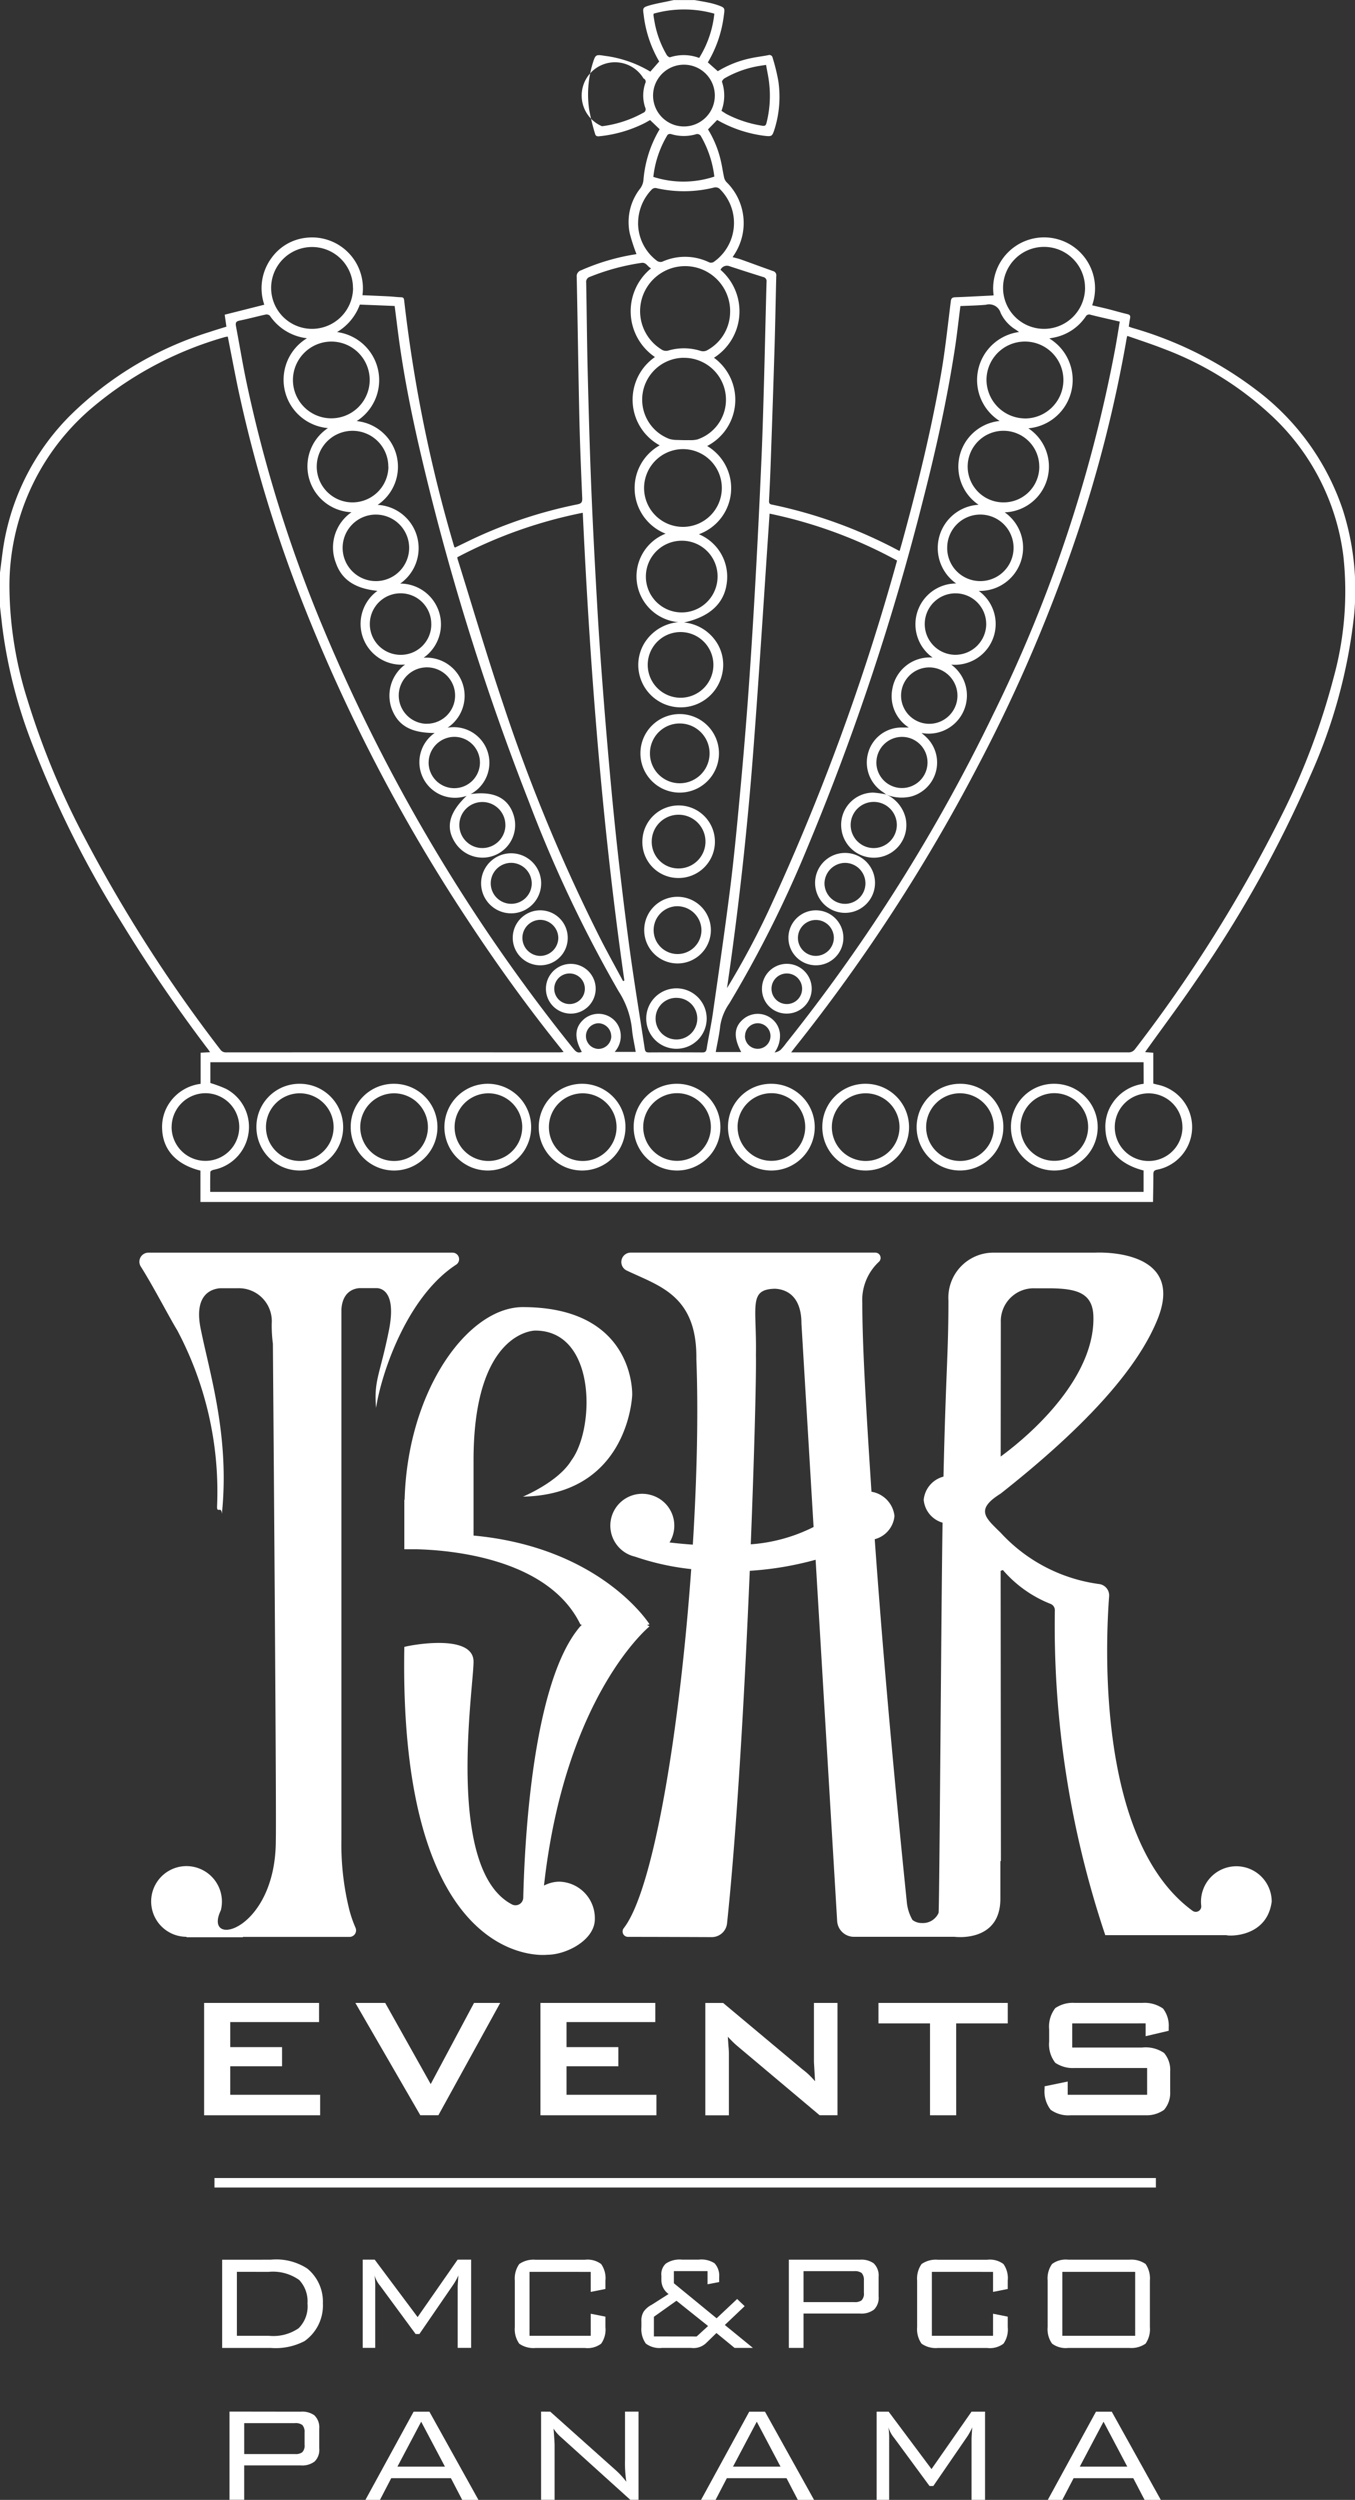 <svg id="Group_47" data-name="Group 47" xmlns="http://www.w3.org/2000/svg" width="103.509" height="190.945" viewBox="0 0 103.509 190.945">
  <rect x="0" y="0" width="103.509" height="190.945" fill="#333333" stroke="none"/>
  <g id="Group_14" data-name="Group 14" transform="translate(0 0)">
    <path id="Path_122" data-name="Path 122" d="M2051.429,1276.766c.062-.485.119-.97.183-1.454a18.17,18.17,0,0,1,5.143-10.519,26.239,26.239,0,0,1,10.7-6.418c.415-.14.834-.265,1.27-.4l-.131-.915,3.025-.763a3.892,3.892,0,0,1,.552-3.572,3.743,3.743,0,0,1,2.645-1.541,3.885,3.885,0,0,1,4.3,4.387c.683.029,1.367.057,2.048.092.3.015.6.057.9.065.186,0,.225.088.241.255a110.3,110.3,0,0,0,3.819,18.794c0,.018.026.031.062.071l.989-.479a34.975,34.975,0,0,1,8.375-2.825c.309-.062.369-.184.355-.488-.088-2.055-.174-4.11-.22-6.166-.079-3.567-.125-7.134-.2-10.7a.474.474,0,0,1,.333-.52,16.634,16.634,0,0,1,4.233-1.235,13.85,13.85,0,0,1-.517-1.6,4.154,4.154,0,0,1,.789-3.4,1.278,1.278,0,0,0,.262-.683,8.967,8.967,0,0,1,1.166-3.741l.069-.117-.73-.7c-.1.055-.262.149-.429.238a9.884,9.884,0,0,1-3.464,1c-.173.021-.271-.034-.311-.19a16.6,16.6,0,0,1-.453-1.861,8.126,8.126,0,0,1,.276-3.527c.209-.667.229-.676.916-.566a8.926,8.926,0,0,1,3.483,1.206l.678-.774a9.121,9.121,0,0,1-1.19-3.594c-.07-.471-.062-.538.393-.673.52-.155,1.061-.242,1.592-.359l.308-.065h1.609c.353.064.707.119,1.058.194a5.829,5.829,0,0,1,.742.206c.5.179.508.214.429.746a9.17,9.17,0,0,1-1.226,3.613l.761.675a7.959,7.959,0,0,1,2.588-1.007c.418-.088.845-.136,1.264-.218a.252.252,0,0,1,.338.2,15.193,15.193,0,0,1,.433,1.768,8.255,8.255,0,0,1-.271,3.625c-.2.636-.212.633-.864.556a9.742,9.742,0,0,1-3.536-1.2l-.7.72a7.97,7.97,0,0,1,1,2.492c.087.387.14.78.226,1.166a.755.755,0,0,0,.175.355,4.39,4.39,0,0,1,.591,5.571c-.028.045-.057.089-.112.174.227.062.44.107.645.18.814.291,1.625.594,2.442.882a.334.334,0,0,1,.247.384c-.047,1.842-.077,3.685-.133,5.526q-.138,4.48-.3,8.959c-.031.889-.076,1.777-.12,2.664-.008.16.014.261.2.3a36.1,36.1,0,0,1,9.713,3.522.259.259,0,0,0,.068.009c.057-.193.116-.393.172-.594,1.169-4.265,2.234-8.556,2.989-12.914.318-1.834.511-3.69.743-5.538.028-.231.1-.307.325-.316.9-.032,1.8-.083,2.7-.127.082,0,.166-.013.249-.019a3.892,3.892,0,1,1,7.525.759c.413.1.825.19,1.236.293.487.124.97.268,1.461.383.2.047.233.143.2.319-.041.2-.067.4-.1.632.085.031.169.067.258.094a28.667,28.667,0,0,1,9.508,4.763,19.013,19.013,0,0,1,6.577,9.115,20.094,20.094,0,0,1,.848,8.28,40.525,40.525,0,0,1-3.286,11.969,91.387,91.387,0,0,1-8.769,15.745c-1.2,1.772-2.488,3.489-3.735,5.231-.043.059-.083.119-.153.221l.626.045v2.357c.139.036.25.067.363.091a3.312,3.312,0,0,1-.063,6.484c-.266.049-.294.161-.294.379,0,.7-.018,1.391-.027,2.087H2066.74v-2.393c-1.833-.456-2.867-1.584-2.925-3.172a3.245,3.245,0,0,1,.581-2.032,3.382,3.382,0,0,1,2.36-1.425v-2.379l.723-.037c-.073-.105-.113-.166-.157-.224a117.876,117.876,0,0,1-6.66-9.764,78.884,78.884,0,0,1-6.891-13.864,37.749,37.749,0,0,1-2.178-8.732q-.083-.729-.165-1.459Zm67.685,16.94c-.074-.057-.145-.121-.223-.173a2.691,2.691,0,0,1-1.137-3.028,2.643,2.643,0,0,1,2.6-1.913h.5a2.841,2.841,0,0,1-1.261-2.937,2.9,2.9,0,0,1,3.079-2.408,3.116,3.116,0,0,1,1.8-5.657,3.309,3.309,0,0,1,1.712-6.012,3.509,3.509,0,0,1,1.608-6.4,3.7,3.7,0,0,1,1.485-6.795c-.1-.072-.167-.12-.234-.167a2.983,2.983,0,0,1-1.175-1.291.915.915,0,0,0-1.12-.625c-.655.062-1.313.07-1.953.1-.149,1.151-.267,2.247-.436,3.337-.587,3.8-1.416,7.552-2.368,11.277a188.542,188.542,0,0,1-8.874,26.724,88.711,88.711,0,0,1-5.977,11.932,4.048,4.048,0,0,0-.691,1.7c-.07.666-.223,1.322-.345,2.008h1.946c-.6-1.128-.551-1.9.143-2.5a1.718,1.718,0,0,1,2.113-.1,1.66,1.66,0,0,1,.707,1.243,2.189,2.189,0,0,1-.414,1.391.919.919,0,0,0,.462-.2,4.244,4.244,0,0,0,.411-.493,132.892,132.892,0,0,0,15.837-25.151,108.327,108.327,0,0,0,9.331-28.024c.115-.638.216-1.28.329-1.955-.767-.178-1.5-.339-2.222-.521a.307.307,0,0,0-.392.15,3.8,3.8,0,0,1-2.375,1.58c-.115.026-.233.044-.395.075a3.708,3.708,0,0,1-1.6,6.865,3.5,3.5,0,0,1-1.806,6.419,3.3,3.3,0,0,1-1.984,6,3.116,3.116,0,0,1-2.1,5.631,2.917,2.917,0,0,1-2.269,5.221c.142.124.249.21.346.305a2.687,2.687,0,0,1-1.123,4.542,3.11,3.11,0,0,1-1.831-.107Zm-50.286-34.974a1.572,1.572,0,0,0-.212.035,27.209,27.209,0,0,0-9.91,5.2,17.825,17.825,0,0,0-6.554,14.085,29.173,29.173,0,0,0,1.377,8.433,60.291,60.291,0,0,0,4.342,10.484,111.445,111.445,0,0,0,10.384,16.214.512.512,0,0,0,.458.222q12.719-.007,25.438,0c.1,0,.2-.014.333-.025-.081-.105-.124-.164-.168-.221-2.562-3.182-4.948-6.493-7.189-9.908a130.357,130.357,0,0,1-12.642-24.351,104.256,104.256,0,0,1-4.867-16.182C2069.342,1261.394,2069.095,1260.07,2068.829,1258.732Zm68.715-.055c-.029.107-.038.137-.044.168a101.434,101.434,0,0,1-3.78,14.957,120.227,120.227,0,0,1-7.657,17.859,133.463,133.463,0,0,1-13.936,21.4c-.074.094-.145.193-.257.343h.394q12.671,0,25.34,0a.6.6,0,0,0,.539-.257,108.976,108.976,0,0,0,11.136-17.74,53.564,53.564,0,0,0,4.021-10.605,24.844,24.844,0,0,0,.748-9.325,17.634,17.634,0,0,0-5.6-10.813,24.864,24.864,0,0,0-8.129-5C2139.411,1259.308,2138.486,1259.009,2137.543,1258.677Zm1.243,55.48H2067.5v1.588a9.921,9.921,0,0,1,1.192.444,3.284,3.284,0,0,1,1.711,3.449,3.336,3.336,0,0,1-2.646,2.733c-.1.02-.255.1-.257.157-.021.508-.014,1.018-.014,1.534h71.3v-1.635c-1.85-.476-2.858-1.587-2.917-3.2a3.214,3.214,0,0,1,.564-1.974,3.36,3.36,0,0,1,2.36-1.448Zm-37.62-60.637c-.279-.123-.362-.475-.738-.417a17.032,17.032,0,0,0-3.926,1.062.4.4,0,0,0-.294.448c.043,2.27.059,4.542.115,6.813.074,2.966.156,5.933.276,8.9.123,3.007.282,6.012.455,9.017.129,2.256.288,4.511.464,6.763q.28,3.62.618,7.236.271,2.927.606,5.849c.271,2.329.552,4.658.878,6.981s.709,4.635,1.06,6.954c.031.212.1.285.319.283q2.046-.013,4.087,0c.218,0,.291-.076.325-.286.147-.9.341-1.788.472-2.688.45-3.149.911-6.3,1.31-9.451.293-2.315.514-4.642.731-6.966q.344-3.663.621-7.332.3-4.133.535-8.272.275-4.828.487-9.659c.1-2.118.159-4.239.219-6.358.074-2.613.126-5.226.2-7.839a.322.322,0,0,0-.253-.375c-.857-.268-1.712-.54-2.563-.822a.541.541,0,0,0-.7.27,4.2,4.2,0,0,1-.5,6.718,3.975,3.975,0,0,1-.521,6.74,3.745,3.745,0,0,1-.631,6.74,3.52,3.52,0,0,1,2.123,3.777c-.211,1.515-1.3,2.533-3.261,2.962a3.344,3.344,0,0,1,2.352,1.321,3.153,3.153,0,0,1,.569,2.587,3.241,3.241,0,0,1-6.341.015,3.2,3.2,0,0,1,.6-2.642,3.4,3.4,0,0,1,2.393-1.305,3.508,3.508,0,0,1-.98-6.758,3.742,3.742,0,0,1-.449-6.746,3.969,3.969,0,0,1-.364-6.746A4.224,4.224,0,0,1,2101.167,1253.52Zm-18.792,30.261a3.117,3.117,0,0,1-2.113-5.627c-1.7-.173-2.728-.845-3.174-2.135a3.275,3.275,0,0,1,1.193-3.872,3.508,3.508,0,0,1-1.8-6.426,3.706,3.706,0,0,1-1.6-6.863,3.956,3.956,0,0,1-2.838-1.723.38.38,0,0,0-.323-.086c-.669.145-1.331.328-2,.464-.282.057-.307.19-.264.424.265,1.4.495,2.8.785,4.2a104.934,104.934,0,0,0,5.4,17.694,133.288,133.288,0,0,0,19.553,33.248c.182.224.348.432.681.285-.6-1.071-.542-1.879.166-2.5a1.72,1.72,0,0,1,2.114-.081,1.667,1.667,0,0,1,.648.966,1.8,1.8,0,0,1-.417,1.619h1.606c-.1-.615-.241-1.192-.289-1.776a6.556,6.556,0,0,0-1.02-2.857,100.353,100.353,0,0,1-6.857-14.495,193.154,193.154,0,0,1-8.085-25.834c-.706-2.958-1.329-5.934-1.763-8.947-.145-1.005-.263-2.014-.4-3.065l-2.659-.107a4.07,4.07,0,0,1-1.742,2.1,3.705,3.705,0,0,1,1.5,6.8,3.506,3.506,0,0,1,1.6,6.4,3.308,3.308,0,0,1,1.725,6.011,3.115,3.115,0,0,1,1.788,5.664,2.921,2.921,0,0,1,1.83,5.345,2.719,2.719,0,0,1,1.765,5.071c1.775-.256,2.88.3,3.287,1.627a2.49,2.49,0,0,1-4.415,2.169c-.821-1.177-.566-2.353.82-3.664a2.719,2.719,0,0,1-2.445-4.8c-1.805,0-2.79-.562-3.275-1.84A2.959,2.959,0,0,1,2082.375,1283.781Zm27.844-11.526c-.415,6.089-.787,12.135-1.248,18.176s-1.125,12.063-2.005,18.067a61.9,61.9,0,0,0,3.152-5.869,173.443,173.443,0,0,0,9.84-26.789A35.223,35.223,0,0,0,2110.218,1272.255Zm-11.2,35.7.108-.025c-1.694-11.849-2.619-23.764-3.179-35.741a35.178,35.178,0,0,0-9.587,3.4c.015.073.016.1.024.134,1.15,3.676,2.232,7.374,3.464,11.023a131.211,131.211,0,0,0,7.508,18.1C2097.895,1305.893,2098.466,1306.921,2099.02,1307.956Zm8.182-50.99a3.439,3.439,0,1,0-5.177,2.789.641.641,0,0,0,.446.049,4.216,4.216,0,0,1,2.5.028.647.647,0,0,0,.467-.047A3.348,3.348,0,0,0,2107.2,1256.966Zm-7.028-6.864a3.6,3.6,0,0,0,1.455,2.852.467.467,0,0,0,.39.061,4.229,4.229,0,0,1,3.6.054.4.4,0,0,0,.333-.036,3.641,3.641,0,0,0,.443-5.594.48.48,0,0,0-.385-.1,9.465,9.465,0,0,1-4.391.065.39.39,0,0,0-.422.117A3.71,3.71,0,0,0,2100.174,1250.1Zm3.5,10.25a3.2,3.2,0,0,0-1.1,6.2,2.173,2.173,0,0,0,.622.077c.3.014.6.019.895.013a2.134,2.134,0,0,0,.626-.057,3.2,3.2,0,0,0-1.04-6.23Zm-25.279-5.323a3.126,3.126,0,1,0-3.142,3.114A3.139,3.139,0,0,0,2078.4,1255.029Zm55.922-.006a3.131,3.131,0,1,0-3.136,3.12A3.135,3.135,0,0,0,2134.317,1255.023ZM2100.63,1270.3a2.97,2.97,0,1,0,2.962-2.973A2.979,2.979,0,0,0,2100.63,1270.3Zm-26.824-8.253a2.932,2.932,0,1,0,2.945-2.935A2.946,2.946,0,0,0,2073.806,1262.044Zm55.9,2.94a2.938,2.938,0,1,0-2.919-2.936A2.969,2.969,0,0,0,2129.709,1264.984Zm-23.461,12.07a2.72,2.72,0,0,0-2.73-2.733,2.739,2.739,0,1,0,2.73,2.733Zm-25.153-8.382a2.734,2.734,0,1,0-2.745,2.722A2.751,2.751,0,0,0,2081.1,1268.673Zm49.727-.005a2.735,2.735,0,1,0-2.738,2.727A2.724,2.724,0,0,0,2130.822,1268.668Zm-66.281,50.427a2.584,2.584,0,1,0,2.607-2.573A2.589,2.589,0,0,0,2064.541,1319.094Zm77.216.03a2.584,2.584,0,1,0-2.576,2.575A2.58,2.58,0,0,0,2141.757,1319.124Zm-61.612-46.8a2.541,2.541,0,1,0,2.542,2.529A2.545,2.545,0,0,0,2080.145,1272.328Zm43.643,2.557a2.522,2.522,0,0,0,2.53,2.524,2.541,2.541,0,1,0,0-5.082A2.528,2.528,0,0,0,2123.787,1274.885Zm-20.341,11.434a2.509,2.509,0,1,0-2.536-2.494A2.519,2.519,0,0,0,2103.446,1286.319Zm.232-43.636a2.359,2.359,0,0,0,0-4.718,2.359,2.359,0,1,0,0,4.718Zm23.09,38.019a2.348,2.348,0,1,0-2.362,2.337A2.366,2.366,0,0,0,2126.768,1280.7Zm-42.392,0a2.34,2.34,0,0,0-2.336-2.361,2.348,2.348,0,1,0-.017,4.7A2.323,2.323,0,0,0,2084.376,1280.7Zm38.049,3.3a2.154,2.154,0,1,0,2.147,2.15A2.165,2.165,0,0,0,2122.425,1284Zm-38.459,4.3a2.153,2.153,0,1,0-2.073-2.255A2.167,2.167,0,0,0,2083.966,1288.306Zm17.37-41.768a7.51,7.51,0,0,0,4.664-.021,8.094,8.094,0,0,0-1.051-3.132.341.341,0,0,0-.3-.118,3.332,3.332,0,0,1-1.963,0,.294.294,0,0,0-.262.063A7.909,7.909,0,0,0,2101.336,1246.539Zm.029-12.474a.732.732,0,0,0-.015.135c.018.127.036.254.061.38a7.626,7.626,0,0,0,.964,2.667c.048.077.187.175.249.155a3.354,3.354,0,0,1,2.218.053,7.983,7.983,0,0,0,1.158-3.383A8.559,8.559,0,0,0,2101.365,1234.065Zm8.585,3.921c-.183.028-.279.039-.374.057a7.876,7.876,0,0,0-2.8.971c-.089.055-.211.206-.19.271a3.322,3.322,0,0,1-.042,2.21c.148.093.278.186.417.262a8.809,8.809,0,0,0,2.7.875c.22.038.278-.034.326-.221a8.417,8.417,0,0,0,.2-3.024C2110.138,1238.923,2110.033,1238.466,2109.951,1237.985Zm-12.533,4.685a8.717,8.717,0,0,0,3.145-1.023.285.285,0,0,0,.156-.406,2.872,2.872,0,0,1,.008-1.86.256.256,0,0,0-.135-.359,2.543,2.543,0,1,0-3.174,3.647Zm-13.245,48.583a1.961,1.961,0,1,0,1.976-1.944A1.975,1.975,0,0,0,2084.173,1291.253Zm34.205,0a1.954,1.954,0,1,0,2-1.941A1.962,1.962,0,0,0,2118.378,1291.25Zm-28.34,4.783a1.759,1.759,0,1,0-1.742,1.768A1.764,1.764,0,0,0,2090.038,1296.033Zm18.3,16.125a.976.976,0,1,0,.979-.976A.978.978,0,0,0,2108.342,1312.158Zm-10.214.006a1,1,0,0,0-.982-.982.981.981,0,0,0,0,1.961A.992.992,0,0,0,2098.128,1312.164Z" transform="translate(-2051.429 -1233.023)" fill="#fff"/>
    <path id="Path_123" data-name="Path 123" d="M2147.523,1320.417a2.657,2.657,0,0,1,1.4,1.781,2.49,2.49,0,1,1-4.914.753,2.46,2.46,0,0,1,2.438-2.715,6.9,6.9,0,0,1,.979.142Zm.727,2.285a1.764,1.764,0,1,0-1.746,1.772A1.777,1.777,0,0,0,2148.25,1322.7Z" transform="translate(-2079.74 -1259.696)" fill="#fff"/>
    <path id="Path_124" data-name="Path 124" d="M2155.641,1352.274a3.279,3.279,0,0,1,3.284,3.323,3.312,3.312,0,1,1-3.284-3.323Zm2.556,3.31a2.585,2.585,0,1,0-2.6,2.585A2.577,2.577,0,0,0,2158.2,1355.584Z" transform="translate(-2082.279 -1269.493)" fill="#fff"/>
    <path id="Path_125" data-name="Path 125" d="M2145.259,1352.274a3.313,3.313,0,1,1-3.338,3.271A3.283,3.283,0,0,1,2145.259,1352.274Zm2.558,3.319a2.584,2.584,0,1,0-2.607,2.576A2.582,2.582,0,0,0,2147.817,1355.594Z" transform="translate(-2079.104 -1269.493)" fill="#fff"/>
    <path id="Path_126" data-name="Path 126" d="M2093.351,1352.274a3.313,3.313,0,1,1-3.326,3.283A3.286,3.286,0,0,1,2093.351,1352.274Zm2.571,3.309a2.584,2.584,0,1,0-2.6,2.587A2.582,2.582,0,0,0,2095.923,1355.583Z" transform="translate(-2063.234 -1269.493)" fill="#fff"/>
    <path id="Path_127" data-name="Path 127" d="M2134.874,1352.274a3.313,3.313,0,1,1-3.332,3.279A3.286,3.286,0,0,1,2134.874,1352.274Zm-2.6,3.289a2.584,2.584,0,1,0,2.607-2.571A2.589,2.589,0,0,0,2132.271,1355.563Z" transform="translate(-2075.93 -1269.493)" fill="#fff"/>
    <path id="Path_128" data-name="Path 128" d="M2103.733,1352.274a3.313,3.313,0,0,1-.014,6.625,3.313,3.313,0,1,1,.014-6.625Zm2.569,3.318a2.584,2.584,0,1,0-2.574,2.578A2.584,2.584,0,0,0,2106.3,1355.592Z" transform="translate(-2066.407 -1269.493)" fill="#fff"/>
    <path id="Path_129" data-name="Path 129" d="M2082.965,1352.274a3.313,3.313,0,1,1-3.318,3.293A3.283,3.283,0,0,1,2082.965,1352.274Zm2.579,3.32a2.584,2.584,0,1,0-2.576,2.575A2.584,2.584,0,0,0,2085.544,1355.594Z" transform="translate(-2060.059 -1269.493)" fill="#fff"/>
    <path id="Path_130" data-name="Path 130" d="M2166.02,1352.274a3.313,3.313,0,1,1-3.341,3.3A3.283,3.283,0,0,1,2166.02,1352.274Zm-2.612,3.272a2.584,2.584,0,1,0,2.657-2.554A2.588,2.588,0,0,0,2163.408,1355.546Z" transform="translate(-2085.452 -1269.493)" fill="#fff"/>
    <path id="Path_131" data-name="Path 131" d="M2124.485,1352.274a3.313,3.313,0,1,1-3.322,3.287A3.284,3.284,0,0,1,2124.485,1352.274Zm-2.593,3.291a2.584,2.584,0,1,0,2.606-2.573A2.589,2.589,0,0,0,2121.893,1355.565Z" transform="translate(-2072.756 -1269.493)" fill="#fff"/>
    <path id="Path_132" data-name="Path 132" d="M2114.115,1352.274a3.313,3.313,0,0,1-.018,6.625,3.313,3.313,0,1,1,.018-6.625Zm2.566,3.319a2.584,2.584,0,1,0-2.574,2.577A2.582,2.582,0,0,0,2116.681,1355.593Z" transform="translate(-2069.582 -1269.493)" fill="#fff"/>
    <path id="Path_133" data-name="Path 133" d="M2124.918,1311.592a3,3,0,1,1-3.014,2.979A3,3,0,0,1,2124.918,1311.592Zm-2.286,3.008a2.276,2.276,0,0,0,2.262,2.278,2.284,2.284,0,1,0,.019-4.568A2.273,2.273,0,0,0,2122.632,1314.6Z" transform="translate(-2072.982 -1257.051)" fill="#fff"/>
    <path id="Path_134" data-name="Path 134" d="M2124.865,1327.184a2.736,2.736,0,0,1-2.744-2.792,2.771,2.771,0,1,1,2.744,2.792Zm-.024-.729a2.049,2.049,0,0,0,2.1-2.019,2.053,2.053,0,0,0-4.106-.062A2.035,2.035,0,0,0,2124.841,1326.455Z" transform="translate(-2073.05 -1260.122)" fill="#fff"/>
    <path id="Path_135" data-name="Path 135" d="M2124.883,1331.7a2.546,2.546,0,1,1-2.561,2.5A2.54,2.54,0,0,1,2124.883,1331.7Zm-.016.719a1.827,1.827,0,1,0,1.828,1.826A1.852,1.852,0,0,0,2124.867,1332.421Z" transform="translate(-2073.11 -1263.202)" fill="#fff"/>
    <path id="Path_136" data-name="Path 136" d="M2124.854,1346.389a2.309,2.309,0,1,1-.015-4.618,2.309,2.309,0,0,1,.015,4.618Zm.015-3.891a1.576,1.576,0,0,0-1.616,1.564,1.592,1.592,0,0,0,3.184.047A1.578,1.578,0,0,0,2124.869,1342.5Z" transform="translate(-2073.172 -1266.281)" fill="#fff"/>
    <path id="Path_137" data-name="Path 137" d="M2145.7,1329.228a2.289,2.289,0,0,1-4.577-.014,2.289,2.289,0,1,1,4.577.014Zm-2.286,1.546a1.564,1.564,0,1,0-.019-3.129,1.59,1.59,0,0,0-1.554,1.563A1.571,1.571,0,0,0,2143.41,1330.773Z" transform="translate(-2078.858 -1261.737)" fill="#fff"/>
    <path id="Path_138" data-name="Path 138" d="M2140.28,1337.391a2.1,2.1,0,1,1,2.107-2.092A2.1,2.1,0,0,1,2140.28,1337.391Zm1.378-2.08a1.372,1.372,0,1,0-1.373,1.362A1.389,1.389,0,0,0,2141.657,1335.311Z" transform="translate(-2077.96 -1263.66)" fill="#fff"/>
    <path id="Path_139" data-name="Path 139" d="M2135.28,1340.973a1.9,1.9,0,1,1,1.878,1.905A1.87,1.87,0,0,1,2135.28,1340.973Zm1.882-1.16a1.169,1.169,0,1,0,1.184,1.172A1.166,1.166,0,0,0,2137.162,1339.813Z" transform="translate(-2077.073 -1265.459)" fill="#fff"/>
    <path id="Path_140" data-name="Path 140" d="M2106.671,1331.5a2.294,2.294,0,0,1,0-4.588,2.294,2.294,0,1,1,0,4.588Zm.013-.729a1.562,1.562,0,0,0,1.561-1.552,1.585,1.585,0,0,0-1.575-1.577,1.564,1.564,0,0,0,.014,3.129Z" transform="translate(-2067.625 -1261.737)" fill="#fff"/>
    <path id="Path_141" data-name="Path 141" d="M2109.968,1337.391a2.1,2.1,0,1,1,2.089-2.1A2.086,2.086,0,0,1,2109.968,1337.391Zm1.37-2.081a1.4,1.4,0,0,0-1.355-1.391,1.377,1.377,0,1,0-.022,2.755A1.393,1.393,0,0,0,2111.338,1335.309Z" transform="translate(-2068.688 -1263.66)" fill="#fff"/>
    <path id="Path_142" data-name="Path 142" d="M2113.257,1339.084a1.9,1.9,0,1,1,0,3.794,1.9,1.9,0,0,1,0-3.794Zm.022.729a1.169,1.169,0,1,0,1.158,1.168A1.166,1.166,0,0,0,2113.279,1339.813Z" transform="translate(-2069.76 -1265.459)" fill="#fff"/>
  </g>
  <g id="Group_15" data-name="Group 15" transform="translate(15.593 152.986)">
    <path id="Path_143" data-name="Path 143" d="M2082.671,1453.409v1.464h-6.785v1.911h3.958v1.464h-3.958v2.179h6.868v1.563h-8.863v-8.58Z" transform="translate(-2073.891 -1453.409)" fill="#fff"/>
    <path id="Path_144" data-name="Path 144" d="M2090.536,1453.409h2.279l3.476,6.2,3.309-6.2h2l-4.723,8.58h-1.38Z" transform="translate(-2078.982 -1453.409)" fill="#fff"/>
    <path id="Path_145" data-name="Path 145" d="M2119.676,1453.409v1.464h-6.783v1.911h3.958v1.464h-3.958v2.179h6.868v1.563H2110.9v-8.58Z" transform="translate(-2085.208 -1453.409)" fill="#fff"/>
    <path id="Path_146" data-name="Path 146" d="M2136.446,1458.464a5.855,5.855,0,0,1,.983.931l-.085-1.48v-4.506h1.8v8.58h-1.365l-6.3-5.3a7.78,7.78,0,0,1-.714-.7c.016.233.033.466.049.7,0,.067.017.149.017.215.016.216.016.283.016.45v4.639h-1.8v-8.58h1.362Z" transform="translate(-2090.76 -1453.409)" fill="#fff"/>
    <path id="Path_147" data-name="Path 147" d="M2154.038,1461.99h-2v-7.018H2148.1v-1.562h9.877v1.562h-3.941Z" transform="translate(-2096.587 -1453.409)" fill="#fff"/>
    <path id="Path_148" data-name="Path 148" d="M2168.489,1454.972v1.846h5.337a2.486,2.486,0,0,1,1.681.415,1.991,1.991,0,0,1,.466,1.414v1.547a1.985,1.985,0,0,1-.466,1.38,2.3,2.3,0,0,1-1.43.416h-5.7a2.318,2.318,0,0,1-1.531-.416,2.277,2.277,0,0,1-.466-1.613v-.183l1.763-.365v1.014h6.069v-2.046h-5.554a2.389,2.389,0,0,1-1.464-.4,2.3,2.3,0,0,1-.466-1.63v-.914a2.3,2.3,0,0,1,.466-1.63,2.359,2.359,0,0,1,1.48-.4h5.173a2.455,2.455,0,0,1,1.579.432,2.13,2.13,0,0,1,.433,1.447v.25l-1.762.415v-.981Z" transform="translate(-2102.175 -1453.409)" fill="#fff"/>
  </g>
  <g id="Group_16" data-name="Group 16" transform="translate(16.972 172.599)">
    <path id="Path_149" data-name="Path 149" d="M2079.588,1481.664a4.348,4.348,0,0,1,2.795.679,3.267,3.267,0,0,1,1.188,2.652,3.334,3.334,0,0,1-1.4,2.886,4.778,4.778,0,0,1-2.584.522h-3.71v-6.738Zm-2.586.927v4.884h2.429a3.408,3.408,0,0,0,2.286-.575,2.354,2.354,0,0,0,.679-1.893,2.381,2.381,0,0,0-.629-1.789,3.46,3.46,0,0,0-2.336-.626Z" transform="translate(-2075.878 -1481.664)" fill="#fff"/>
    <path id="Path_150" data-name="Path 150" d="M2092.68,1483.662a2.247,2.247,0,0,1-.431-.8,6.329,6.329,0,0,1,.051.992v4.545h-.954v-6.738h.915l3.278,4.387,3.056-4.387h1.032v6.738H2098.6v-4.662c0-.144.039-.64.052-.875a4.353,4.353,0,0,1-.405.731l-2.573,3.748h-.287Z" transform="translate(-2080.609 -1481.664)" fill="#fff"/>
    <path id="Path_151" data-name="Path 151" d="M2109.205,1482.592v4.884h4.675v-1.685l1.124.223v.8a1.861,1.861,0,0,1-.328,1.266,1.734,1.734,0,0,1-1.24.327h-3.774a1.893,1.893,0,0,1-1.241-.327,1.923,1.923,0,0,1-.339-1.266v-3.553a1.925,1.925,0,0,1,.339-1.266,1.9,1.9,0,0,1,1.241-.327h3.774a1.736,1.736,0,0,1,1.24.327,1.863,1.863,0,0,1,.328,1.266v.64l-1.124.222v-1.528Z" transform="translate(-2085.727 -1481.664)" fill="#fff"/>
    <path id="Path_152" data-name="Path 152" d="M2126.989,1488a1.4,1.4,0,0,1-1.189.4h-2.207a1.753,1.753,0,0,1-1.241-.327,1.9,1.9,0,0,1-.34-1.266v-.443a1.263,1.263,0,0,1,.183-.746,1.678,1.678,0,0,1,.6-.509l1.292-.823a1.32,1.32,0,0,1-.548-1.018v-.379a1.1,1.1,0,0,1,.339-.928,1.879,1.879,0,0,1,1.242-.3h1.264a1.849,1.849,0,0,1,1.216.275,1.417,1.417,0,0,1,.352,1.083v.353l-.887.169v-1.005h-2.573v.927l3.265,2.677,1.568-1.475.574.548-1.514,1.437,2.143,1.75h-1.4l-1.384-1.136Zm-.758-.47.875-.8-2.416-1.932-1.724,1.227v1.5Z" transform="translate(-2089.987 -1481.664)" fill="#fff"/>
    <path id="Path_153" data-name="Path 153" d="M2143.671,1481.664a1.618,1.618,0,0,1,1.046.275,1.282,1.282,0,0,1,.378,1.031v1.5a1.248,1.248,0,0,1-.353,1.006,1.569,1.569,0,0,1-1.071.3h-4.311v2.624h-1.122v-6.738Zm-4.311.875v2.364h3.88a.859.859,0,0,0,.549-.13.715.715,0,0,0,.183-.576v-.953a.781.781,0,0,0-.169-.562.866.866,0,0,0-.562-.143Z" transform="translate(-2094.95 -1481.664)" fill="#fff"/>
    <path id="Path_154" data-name="Path 154" d="M2153.48,1482.592v4.884h4.675v-1.685l1.121.223v.8a1.87,1.87,0,0,1-.326,1.266,1.736,1.736,0,0,1-1.241.327h-3.773a1.893,1.893,0,0,1-1.241-.327,1.922,1.922,0,0,1-.34-1.266v-3.553a1.924,1.924,0,0,1,.34-1.266,1.9,1.9,0,0,1,1.241-.327h3.773a1.738,1.738,0,0,1,1.241.327,1.872,1.872,0,0,1,.326,1.266v.64l-1.121.222v-1.528Z" transform="translate(-2099.267 -1481.664)" fill="#fff"/>
    <path id="Path_155" data-name="Path 155" d="M2166.715,1483.257a1.9,1.9,0,0,1,.34-1.266,1.754,1.754,0,0,1,1.24-.327h4.663a1.913,1.913,0,0,1,1.24.327,1.96,1.96,0,0,1,.328,1.266v3.553a1.957,1.957,0,0,1-.328,1.266,1.91,1.91,0,0,1-1.24.327h-4.663a1.752,1.752,0,0,1-1.24-.327,1.9,1.9,0,0,1-.34-1.266Zm6.688,4.219v-4.884h-5.563v4.884Z" transform="translate(-2103.658 -1481.664)" fill="#fff"/>
    <path id="Path_156" data-name="Path 156" d="M2082.118,1498.384a1.622,1.622,0,0,1,1.045.274,1.285,1.285,0,0,1,.378,1.032v1.5a1.246,1.246,0,0,1-.353,1,1.568,1.568,0,0,1-1.071.3h-4.31v2.625h-1.122v-6.739Zm-4.31.875v2.364h3.88a.846.846,0,0,0,.547-.132.708.708,0,0,0,.184-.574v-.953a.775.775,0,0,0-.17-.561.862.862,0,0,0-.561-.144Z" transform="translate(-2076.125 -1486.777)" fill="#fff"/>
    <path id="Path_157" data-name="Path 157" d="M2096.529,1498.384l3.747,6.739h-1.24l-.862-1.659h-4.559l-.862,1.659h-1.11l3.683-6.739Zm1.189,4.2-1.816-3.434-1.815,3.434Z" transform="translate(-2080.7 -1486.777)" fill="#fff"/>
    <path id="Path_158" data-name="Path 158" d="M2111.672,1498.384l5.042,4.506a6.176,6.176,0,0,1,.77.849,9.384,9.384,0,0,1-.1-1.659v-3.7h1.032v6.739h-.627l-5.29-4.78a2.825,2.825,0,0,1-.574-.667c.013.209.079,1.006.079,1.28v4.166h-1.032v-6.739Z" transform="translate(-2086.61 -1486.777)" fill="#fff"/>
    <path id="Path_159" data-name="Path 159" d="M2133.461,1498.384l3.749,6.739h-1.24l-.863-1.659h-4.559l-.862,1.659h-1.108l3.682-6.739Zm1.188,4.2-1.815-3.434-1.816,3.434Z" transform="translate(-2091.996 -1486.777)" fill="#fff"/>
    <path id="Path_160" data-name="Path 160" d="M2149.233,1500.383a2.294,2.294,0,0,1-.431-.8,6.016,6.016,0,0,1,.053.993v4.545h-.954v-6.739h.914l3.277,4.388,3.058-4.388h1.031v6.739h-1.031v-4.663c0-.144.037-.64.052-.876a4.445,4.445,0,0,1-.4.732l-2.573,3.748h-.289Z" transform="translate(-2097.905 -1486.777)" fill="#fff"/>
    <path id="Path_161" data-name="Path 161" d="M2171.619,1498.384l3.748,6.739h-1.24l-.863-1.659h-4.558l-.863,1.659h-1.109l3.682-6.739Zm1.188,4.2-1.815-3.434-1.814,3.434Z" transform="translate(-2103.665 -1486.777)" fill="#fff"/>
  </g>
  <g id="Group_17" data-name="Group 17" transform="translate(16.383 166.361)">
    <rect id="Rectangle_15" data-name="Rectangle 15" width="71.914" height="0.725" fill="#fff"/>
  </g>
  <g id="Group_18" data-name="Group 18" transform="translate(10.646 95.675)">
    <path id="Path_162" data-name="Path 162" d="M2169.126,1420.425a2.7,2.7,0,0,0-5.224-.961,2.669,2.669,0,0,0-.159,1.275.419.419,0,0,1-.661.387c-7.281-5.319-6.661-20.219-6.376-24.022a.873.873,0,0,0-.773-.938,12.465,12.465,0,0,1-7.515-3.922c-1.147-1.131-1.975-1.753,0-2.983,6.276-4.951,10.4-9.4,11.982-13.307,2.239-5.512-4.768-5.1-4.768-5.1l-7.813,0a3.44,3.44,0,0,0-3.387,3.656c0,4.067-.2,5.517-.379,13.451a2.031,2.031,0,0,0-1.511,1.773,2,2,0,0,0,1.441,1.745c-.1,5.963-.236,29.555-.306,29.808a1.306,1.306,0,0,1-1.271.772,1.148,1.148,0,0,1-.724-.238,3.39,3.39,0,0,1-.434-1.4c-1.164-11.379-1.935-20.48-2.447-27.679a2.029,2.029,0,0,0,1.509-1.773,2.116,2.116,0,0,0-1.758-1.853c-.423-6.505-.7-11.194-.7-14.421a3.988,3.988,0,0,1,1.256-3.13.406.406,0,0,0-.265-.714l-18.683,0a.719.719,0,0,0-.307,1.368c2.459,1.18,5.385,1.881,5.323,6.762.156,4.118.045,9.085-.271,14.177-.565-.04-1.157-.094-1.781-.168a2.427,2.427,0,0,0-1.47-3.637,2.432,2.432,0,1,0-1.16,4.723v0a19.631,19.631,0,0,0,4.289.949c-.868,12.143-2.855,24.5-5.162,27.437a.41.41,0,0,0,.333.654c2.011,0,4.859.013,6.387.019a1.176,1.176,0,0,0,1.179-1.052c.77-7.308,1.359-17.96,1.735-26.927a24.728,24.728,0,0,0,5.03-.845l1.646,27.6a1.282,1.282,0,0,0,1.279,1.2h7.689s3.5.473,3.5-2.907c0-.416,0-1.418,0-2.854l.04-.048-.02-22.141.172-.067a9.3,9.3,0,0,0,3.637,2.587.515.515,0,0,1,.332.478,74.266,74.266,0,0,0,3.853,24.826h9.241C2165.9,1423.074,2168.766,1423.149,2169.126,1420.425Zm-20.695-44.278a2.51,2.51,0,0,1,2.591-2.57h1.261c1.925.032,3.164.345,3.221,2.123.133,4.224-3.868,8.361-7.082,10.729C2148.427,1381.884,2148.43,1378.116,2148.432,1376.147Zm-19.1,16.985c.287-7.243.426-13.046.394-14.471.067-3.722-.592-5.006,1.463-5.051.567.031,2.015.286,2.015,2.668l.927,15.531A12.668,12.668,0,0,1,2129.335,1393.132Z" transform="translate(-2082.626 -1370.85)" fill="#fff"/>
    <path id="Path_163" data-name="Path 163" d="M2107.769,1420.734a2.534,2.534,0,0,0-1.182.3c1.622-14.568,8.063-19.8,8.063-19.8s-.07-.042-.186-.105c.116-.033.186-.055.186-.055s-3.671-5.868-13.444-6.777v-5.746c0-9.927,4.71-9.911,4.71-9.911,4.682,0,4.573,7.486,2.766,9.913-1,1.657-3.7,2.771-3.7,2.771,8.1-.16,8.344-7.764,8.344-7.764s.261-6.712-8.36-6.712c-4.172,0-8.795,6.322-9.025,14.705l-.022.016v3.773h.889c2.585.059,10.093.671,12.555,5.732.035.021.073.036.109.055-.036.037-.074.066-.109.1-3.633,4.2-4.254,16.306-4.359,20.725a.593.593,0,0,1-.851.524c-5.123-2.659-2.947-16.518-2.947-18.547,0-2.244-5.139-1.2-5.287-1.125-.452,24.92,10.912,23.511,10.912,23.511,1.492,0,3.64-1.137,3.64-2.72A2.787,2.787,0,0,0,2107.769,1420.734Z" transform="translate(-2075.678 -1372.684)" fill="#fff"/>
    <path id="Path_164" data-name="Path 164" d="M2090.971,1371.77a.5.5,0,0,0-.276-.914h-23.232a.693.693,0,0,0-.589,1.061c.916,1.435,2.191,3.9,2.788,4.874a26.275,26.275,0,0,1,3.042,13.409c-.035.64.319-.045.365.609.614-5.927-.946-10.766-1.625-14.168-.513-2.567.8-3.006,1.477-3.067h1.356a2.517,2.517,0,0,1,2.6,2.7,10.735,10.735,0,0,0,.089,1.54c.095,12.18.274,36.233.224,37.932,0,6.95-5.63,8.332-4.2,5.341a2.71,2.71,0,0,0-3.283-3.293,2.7,2.7,0,0,0,.662,5.318v.009h0v.026h4.3v-.026h8.15a.5.5,0,0,0,.459-.7,9.516,9.516,0,0,1-.462-1.324,20.709,20.709,0,0,1-.615-5.444v-40.48c.087-1.3.9-1.568,1.355-1.606h1.375c.329.018,1.483.283.9,3.217-.679,3.4-1.167,3.81-.982,5.933C2085.219,1380.212,2087.151,1374.259,2090.971,1371.77Z" transform="translate(-2066.766 -1370.852)" fill="#fff"/>
  </g>
</svg>
